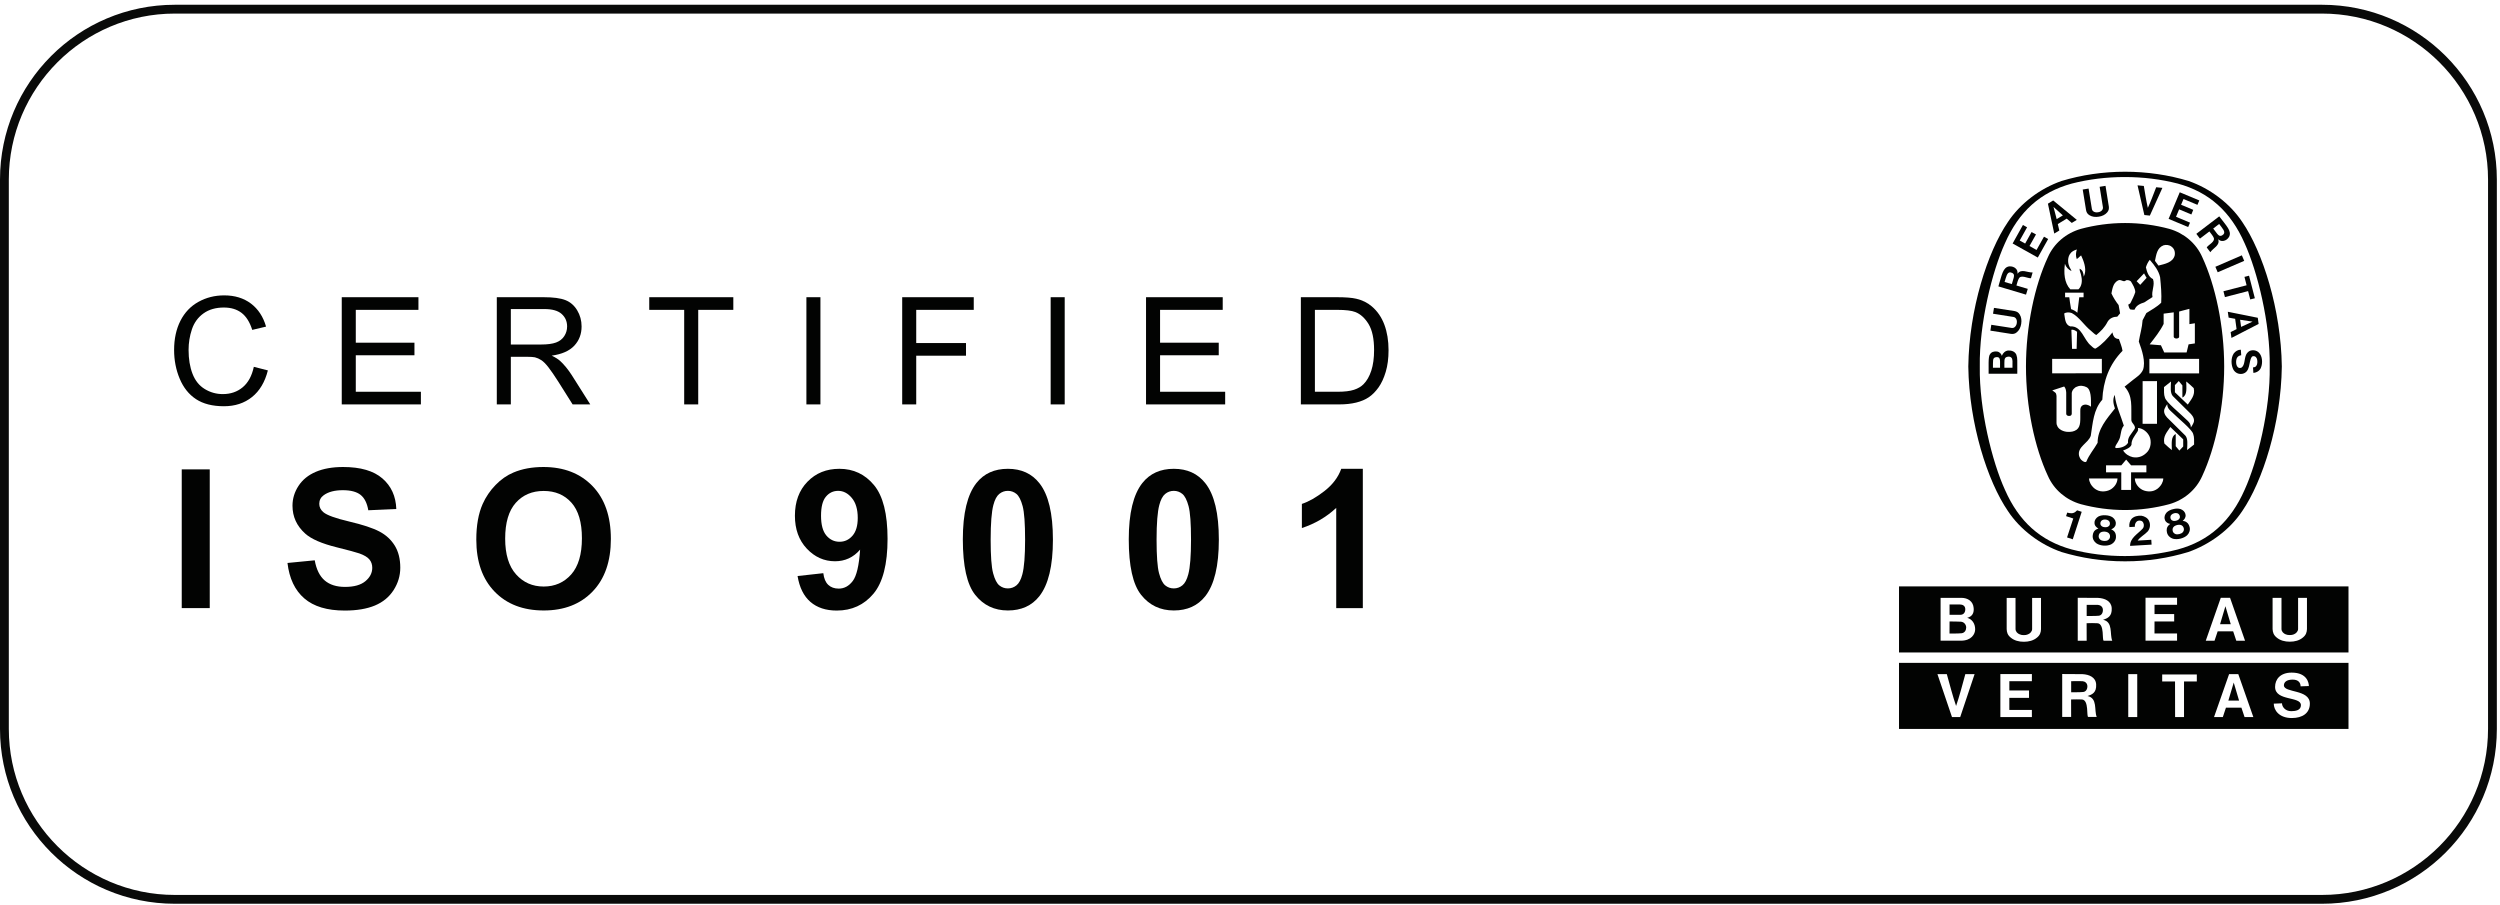<svg width="232" height="84" viewBox="0 0 232 84" fill="none" xmlns="http://www.w3.org/2000/svg">
<g clip-path="url(#clip0_1509_778)">
<path d="M215.485 1.26C223.979 1.26 230.89 8.17 230.89 16.664V67.645C230.89 76.14 223.979 83.05 215.485 83.05H16.221C7.728 83.05 0.818 76.14 0.818 67.645V16.664C0.818 8.17 7.728 1.26 16.221 1.26H215.485ZM215.485 0.442H16.221C7.263 0.442 0 7.705 0 16.664V67.645C0 76.604 7.263 83.868 16.221 83.868H215.485C224.444 83.868 231.707 76.604 231.707 67.645V16.664C231.707 7.705 224.444 0.442 215.485 0.442Z" fill="#090A09"/>
<path d="M191.314 16.794C191.243 16.816 191.383 16.77 191.314 16.794V16.794Z" fill="#020302"/>
<path d="M191.314 16.794C191.301 16.797 191.328 16.79 191.314 16.794V16.794Z" fill="#020302"/>
<path d="M197.208 52.091H197.162C195.129 52.091 193.167 51.788 191.314 51.23C189.321 50.537 187.474 49.152 186.332 47.419C184.444 44.662 182.732 39.331 182.659 34.023V34.006C182.732 28.698 184.444 23.367 186.332 20.606C187.474 18.877 189.321 17.487 191.314 16.794C193.167 16.233 195.17 15.936 197.208 15.936C199.241 15.936 201.245 16.233 203.1 16.794C205.091 17.487 206.943 18.877 208.086 20.606C209.971 23.367 211.681 28.698 211.753 34.006V34.023C211.681 39.331 209.971 44.662 208.086 47.419C206.943 49.152 205.05 50.541 203.058 51.233C201.203 51.794 199.287 52.091 197.248 52.091H197.208ZM210.629 34.014C210.697 30.016 209.479 25.163 208.304 22.583C207.003 19.628 205.016 17.835 202.097 17.036C200.528 16.633 198.877 16.429 197.18 16.429C195.489 16.429 193.83 16.633 192.259 17.036C189.343 17.835 187.354 19.628 186.056 22.583C184.878 25.163 183.664 30.016 183.725 34.014C183.664 38.012 184.878 42.866 186.056 45.447C187.354 48.399 189.343 50.194 192.259 50.991C193.83 51.395 195.489 51.602 197.18 51.602C198.877 51.602 200.528 51.395 202.097 50.991C205.016 50.194 207.003 48.399 208.304 45.447C209.479 42.866 210.697 38.012 210.629 34.014Z" fill="#020302"/>
<path d="M199.206 25.785C199.011 25.456 199.17 25.748 198.969 25.369L199.206 25.785Z" fill="#020302"/>
<path d="M197.674 50.659C197.659 49.926 198.375 49.557 198.826 49.072C198.948 48.956 198.993 48.724 198.905 48.532C198.853 48.411 198.775 48.35 198.673 48.326C198.517 48.291 198.383 48.314 198.283 48.402C198.145 48.533 198.106 48.7 198.112 48.884L197.609 48.913C197.567 48.635 197.636 48.367 197.805 48.157C198.04 47.907 198.391 47.838 198.733 47.86C199.005 47.906 199.321 48.069 199.436 48.354C199.582 48.664 199.532 49.062 199.301 49.324C199.007 49.639 198.622 49.81 198.375 50.166L199.64 50.091C199.651 50.246 199.659 50.398 199.667 50.541L197.674 50.659Z" fill="#020302"/>
<path d="M193.182 47.495L193.174 47.52L192.353 50.047L191.823 49.874L192.39 48.146L192.399 48.117C192.188 48.041 191.933 47.97 191.731 47.898L191.838 47.569C192.103 47.64 192.378 47.685 192.609 47.492C192.695 47.426 192.71 47.408 192.756 47.358L193.182 47.495Z" fill="#020302"/>
<path d="M203.193 48.895C203.129 48.647 202.987 48.448 202.712 48.368L202.55 48.334C202.716 48.216 202.87 47.981 202.815 47.753C202.774 47.493 202.587 47.328 202.352 47.24C202.142 47.174 201.902 47.186 201.673 47.247C201.439 47.298 201.223 47.402 201.066 47.556C200.901 47.745 200.81 47.978 200.901 48.227C200.957 48.455 201.199 48.592 201.398 48.619L201.274 48.724C201.062 48.923 201.037 49.164 201.094 49.414C201.154 49.694 201.38 49.914 201.652 49.996C201.858 50.047 202.105 50.044 202.347 49.986C202.591 49.926 202.813 49.815 202.969 49.67C203.172 49.472 203.271 49.174 203.193 48.895ZM201.455 48.175C201.391 48.066 201.391 47.881 201.505 47.772C201.569 47.703 201.664 47.655 201.766 47.628C201.866 47.601 201.975 47.601 202.066 47.633C202.213 47.678 202.298 47.842 202.296 47.969C202.295 48.066 202.252 48.144 202.188 48.203C202.124 48.261 202.031 48.302 201.937 48.325C201.843 48.35 201.745 48.353 201.663 48.334C201.577 48.309 201.504 48.261 201.455 48.175ZM202.559 49.394C202.493 49.472 202.373 49.531 202.244 49.562C202.114 49.595 201.981 49.599 201.885 49.561C201.755 49.51 201.664 49.41 201.631 49.294C201.581 49.12 201.631 48.938 201.778 48.834C201.843 48.791 201.936 48.748 202.035 48.721C202.136 48.699 202.239 48.693 202.313 48.703C202.496 48.726 202.626 48.865 202.658 49.039C202.685 49.158 202.654 49.291 202.559 49.394Z" fill="#020302"/>
<path d="M196.362 49.845C196.375 49.59 196.303 49.355 196.062 49.198L195.918 49.118C196.11 49.056 196.326 48.879 196.34 48.642C196.382 48.381 196.25 48.166 196.052 48.011C195.873 47.888 195.642 47.828 195.402 47.817C195.165 47.799 194.926 47.832 194.733 47.931C194.516 48.062 194.361 48.26 194.371 48.523C194.358 48.757 194.55 48.961 194.733 49.044L194.582 49.109C194.317 49.236 194.223 49.456 194.202 49.715C194.178 50.001 194.328 50.277 194.565 50.434C194.742 50.548 194.982 50.617 195.232 50.633C195.478 50.649 195.724 50.607 195.917 50.516C196.172 50.386 196.352 50.133 196.362 49.845ZM194.92 48.64C194.891 48.518 194.947 48.339 195.089 48.267C195.165 48.221 195.277 48.203 195.378 48.211C195.483 48.216 195.587 48.247 195.662 48.304C195.793 48.39 195.825 48.574 195.784 48.693C195.753 48.788 195.686 48.844 195.609 48.885C195.53 48.919 195.433 48.933 195.336 48.924C195.236 48.922 195.143 48.895 195.069 48.852C194.996 48.805 194.936 48.736 194.92 48.64ZM195.61 50.131C195.524 50.185 195.39 50.208 195.258 50.2C195.125 50.193 194.996 50.152 194.917 50.091C194.805 50.005 194.753 49.879 194.755 49.757C194.758 49.581 194.861 49.419 195.03 49.365C195.108 49.342 195.206 49.326 195.31 49.332C195.412 49.34 195.515 49.365 195.581 49.4C195.746 49.474 195.83 49.645 195.811 49.824C195.8 49.94 195.729 50.059 195.61 50.131Z" fill="#020302"/>
<path d="M208.262 24.207L205.802 25.267L205.586 24.758L208.043 23.694L208.262 24.207Z" fill="#020302"/>
<path d="M198.996 19.954L198.363 17.2L198.946 17.256C199.062 17.939 199.182 18.713 199.32 19.288C199.574 18.751 199.844 18.017 200.095 17.376L200.67 17.434L199.506 20.008L198.996 19.954Z" fill="#020302"/>
<path d="M188.53 21.533L187.934 22.602L187.429 22.322L188.114 21.095L187.729 20.877L186.771 22.596L189.108 23.901L190.068 22.182L189.682 21.965L188.991 23.197L188.337 22.828L188.94 21.757L188.53 21.533Z" fill="#020302"/>
<path d="M187.116 32.913C186.986 32.623 186.677 32.509 186.359 32.526C186.088 32.557 185.884 32.741 185.769 33.019C185.727 32.856 185.573 32.653 185.318 32.62C185.049 32.589 184.792 32.662 184.663 32.889C184.485 33.115 184.562 34.109 184.544 34.684L187.203 34.682L187.206 34.488C187.188 33.43 187.25 33.302 187.116 32.913ZM185.604 34.125H184.945C184.966 33.513 184.867 33.182 185.243 33.145C185.462 33.127 185.521 33.176 185.573 33.313C185.617 33.448 185.604 33.594 185.604 34.125ZM186.758 34.124L186.013 34.125H186.008C186.021 33.531 185.926 33.181 186.281 33.111C186.405 33.077 186.558 33.091 186.648 33.182C186.801 33.33 186.755 33.573 186.758 34.124Z" fill="#020302"/>
<path d="M208.286 25.695L208.71 25.585L209.251 27.678L208.821 27.788L208.624 27.015L206.473 27.57L206.336 27.027L208.484 26.474L208.286 25.695Z" fill="#020302"/>
<path d="M194.771 20.108C195.069 20.063 195.35 19.939 195.54 19.717C195.701 19.535 195.723 19.359 195.699 19.163L195.392 17.247L194.847 17.334L195.154 19.249C195.171 19.393 195.074 19.542 194.944 19.616C194.872 19.661 194.789 19.688 194.701 19.698C194.614 19.714 194.524 19.715 194.445 19.696C194.301 19.666 194.161 19.57 194.13 19.414L193.82 17.5L193.276 17.588L193.586 19.502C193.624 19.696 193.7 19.855 193.914 19.98C194.16 20.129 194.464 20.159 194.765 20.108H194.771Z" fill="#020302"/>
<path d="M209.523 29.49L206.74 28.932L206.816 29.475L207.423 29.586L207.554 30.544L207.004 30.815L207.079 31.36L209.6 30.061L209.523 29.49ZM207.975 30.335L207.883 29.673L209.037 29.848H209.041L209.038 29.849H209.043L209.037 29.848L207.975 30.335Z" fill="#020302"/>
<path d="M209.116 34.091L209.168 34.082L209.229 34.068L209.275 34.05C209.451 33.955 209.493 33.718 209.482 33.529C209.478 33.334 209.417 33.14 209.235 33.067C209.14 33.042 209.023 33.033 208.958 33.132C208.655 33.579 208.865 34.526 208.087 34.691C207.746 34.75 207.448 34.6 207.274 34.328C207.03 33.899 207.014 33.225 207.289 32.806C207.455 32.589 207.679 32.453 207.95 32.451L207.985 32.966C207.818 32.987 207.654 33.072 207.578 33.237C207.467 33.507 207.489 33.931 207.689 34.089C207.763 34.171 207.929 34.161 208.016 34.112C208.328 33.891 208.264 33.338 208.42 32.966C208.471 32.807 208.619 32.648 208.764 32.568C209.038 32.45 209.39 32.493 209.611 32.71C209.968 33.046 209.984 33.707 209.82 34.106C209.726 34.385 209.425 34.586 209.112 34.603L209.08 34.093L209.116 34.091Z" fill="#020302"/>
<path d="M187.568 30.047C187.616 29.746 187.586 29.441 187.435 29.196C187.313 28.984 187.151 28.908 186.955 28.867L185.041 28.571L184.953 29.113L186.87 29.416C187.015 29.438 187.124 29.584 187.153 29.726C187.173 29.808 187.173 29.896 187.158 29.985C187.146 30.073 187.12 30.157 187.072 30.228C187 30.354 186.866 30.457 186.707 30.437L184.793 30.14L184.708 30.684L186.624 30.984C186.819 31.007 186.996 30.984 187.178 30.82C187.4 30.632 187.519 30.35 187.568 30.053V30.047Z" fill="#020302"/>
<path d="M190.536 18.602L190.047 18.902L190.634 21.674L191.105 21.391L190.964 20.793L191.79 20.289L192.261 20.688L192.728 20.403L190.536 18.602ZM190.86 20.335L190.566 19.207L190.563 19.203L190.566 19.204L190.565 19.2L190.567 19.206L191.433 19.988L190.86 20.335Z" fill="#020302"/>
<path d="M203.533 19.473L202.405 19.001L202.629 18.468L203.923 19.01L204.095 18.601L202.281 17.843L201.246 20.312L203.061 21.071L203.234 20.662L201.935 20.117L202.223 19.427L203.359 19.904L203.533 19.473Z" fill="#020302"/>
<path d="M187.23 25.406C187.229 25.223 187.22 25.07 187.068 24.925C186.922 24.772 186.686 24.703 186.458 24.718C185.861 24.81 185.781 25.493 185.45 26.577L188.015 27.343L188.178 26.806L187.163 26.505L187.124 26.493C187.188 26.246 187.291 25.933 187.341 25.865C187.522 25.442 188.202 25.857 188.471 25.818L188.628 25.285C188.17 25.311 187.559 24.902 187.23 25.406ZM186.698 26.364L186.025 26.168C186.174 25.71 186.24 25.25 186.56 25.275C186.69 25.298 186.779 25.333 186.854 25.426C186.979 25.58 186.818 25.924 186.698 26.364Z" fill="#020302"/>
<path d="M205.945 20.077L203.819 21.7L204.155 22.144L204.997 21.503L205.033 21.478C205.191 21.677 205.386 21.942 205.412 22.022C205.646 22.421 204.905 22.723 204.785 22.965L205.119 23.406C205.369 23.019 206.06 22.766 205.844 22.204C205.992 22.315 206.122 22.395 206.333 22.357C206.543 22.328 206.737 22.18 206.856 21.984C207.133 21.446 206.627 20.981 205.945 20.077ZM206.344 21.741C206.25 21.834 206.172 21.882 206.051 21.889C205.848 21.899 205.668 21.567 205.386 21.209L205.938 20.784C206.224 21.171 206.556 21.497 206.344 21.741Z" fill="#020302"/>
<path d="M204.369 23.86C203.803 22.575 202.678 21.631 201.308 21.238C200.021 20.892 198.624 20.697 197.231 20.697H197.186C195.787 20.697 194.392 20.892 193.107 21.238C191.734 21.631 190.614 22.575 190.047 23.86C188.816 26.495 188.01 30.287 188.01 34.014C188.01 37.744 188.816 41.533 190.047 44.168C190.614 45.452 191.734 46.399 193.107 46.789C194.392 47.134 195.787 47.33 197.186 47.33H197.231C198.624 47.33 200.021 47.134 201.308 46.789C202.678 46.399 203.803 45.452 204.369 44.168C205.594 41.533 206.404 37.744 206.404 34.014C206.404 30.287 205.594 26.495 204.369 23.86ZM202.002 31.414C202.04 31.415 202.219 31.377 202.223 31.263V28.911C202.545 28.835 202.872 28.724 203.177 28.661V30.079C203.363 30.057 203.455 30.034 203.683 29.999V31.87L203.1 31.956L202.917 32.711H200.842L200.534 32.041C200.031 31.994 199.996 31.994 199.489 31.956C199.966 31.343 200.455 30.734 200.785 30.062V29.107L201.721 28.986V31.254C201.721 31.332 201.836 31.414 201.953 31.414L202.002 31.414ZM200.782 22.762C201.015 22.696 201.332 22.724 201.53 22.899C201.794 23.092 201.872 23.416 201.809 23.718C201.621 24.371 200.893 24.492 200.304 24.646L199.98 24.207C200.102 23.645 200.165 22.996 200.782 22.762ZM198.969 25.369L199.206 25.785L198.613 26.434C198.453 26.28 198.438 26.265 198.28 26.098C198.586 25.779 198.616 25.744 198.969 25.369ZM191.624 24.484L191.625 24.48C191.73 24.788 191.925 25.009 192.233 25.157C192.198 24.991 192.054 24.843 192.009 24.67C191.873 24.332 191.888 23.849 192.106 23.555C192.262 23.323 192.487 23.229 192.733 23.15C192.639 23.43 192.609 23.761 192.725 24.043C192.885 23.921 192.894 23.913 193.018 23.791C193.065 23.747 193.086 23.732 193.127 23.702C193.356 24.189 193.616 24.861 193.463 25.431L193.372 25.673C193.336 25.274 193.268 25.082 192.998 24.936C192.963 25.169 193.113 25.337 193.148 25.642C193.257 26.112 193.171 26.58 192.879 26.852H192.127C191.553 26.238 191.513 25.315 191.624 24.484ZM193.356 27.16V27.587H192.954L192.78 29.023C192.607 28.867 192.412 28.758 192.197 28.688C192.094 28.079 192.086 28.035 192.03 27.587H191.64V27.16C192.309 27.158 192.681 27.16 193.356 27.16ZM190.44 33.302L195.052 33.3V34.64L190.44 34.644V33.302ZM192.224 30.61C192.417 30.561 192.603 30.679 192.751 30.791C192.729 31.568 192.729 31.558 192.711 32.376H192.284L192.282 32.246C192.266 31.627 192.238 31.222 192.224 30.61ZM191.933 40.079C191.85 40.079 191.696 40.066 191.607 40.038C191.41 39.989 191.125 39.881 190.956 39.613L190.925 39.55L190.894 39.469L190.858 39.384L190.844 39.248L190.845 36.743C190.824 36.427 190.706 36.421 190.448 36.229L190.539 36.2L191.555 35.867C191.699 36.025 191.731 36.227 191.745 36.436V38.393C191.743 38.522 191.854 38.594 191.998 38.601C192.175 38.601 192.244 38.535 192.259 38.398C192.272 37.52 192.244 37.274 192.259 36.476C192.282 36.209 192.521 35.941 192.748 35.881C193.027 35.746 193.37 35.798 193.618 35.923C194.071 36.137 194.048 37.021 194.043 37.739C193.866 37.623 193.838 37.608 193.661 37.559C193.507 37.525 193.337 37.556 193.216 37.648C193.07 37.781 193.054 37.911 193.052 38.145C193.041 38.976 193.133 39.547 192.715 39.876C192.447 40.063 192.198 40.08 191.933 40.079ZM193.285 42.792C193.065 42.648 193.014 42.505 192.939 42.304C192.751 41.453 193.78 41.147 194.023 40.441C194.213 39.256 194.27 38.012 195.095 37.092C195.174 35.355 195.736 33.818 196.97 32.556C196.914 32.163 196.752 31.824 196.635 31.458C196.474 31.452 196.362 31.422 196.218 31.292C196.112 31.139 196.066 31.027 196.04 30.844C195.609 31.378 195.078 31.973 194.491 32.334C194.384 32.394 194.247 32.267 194.051 32.084C193.334 31.515 193.21 30.232 192.115 30.287C191.618 30.12 191.64 29.534 191.557 29.095C191.743 28.96 192.043 28.968 192.266 29.053C192.949 29.418 193.406 30.19 194.051 30.706C194.225 30.844 194.378 31.025 194.538 31.09C194.965 30.726 195.302 30.413 195.59 29.849C195.788 29.528 196.118 29.39 196.486 29.386L196.744 29.078L196.608 28.311C196.34 27.971 196.118 27.613 195.94 27.229C196.034 26.79 196.091 26.279 196.534 26.037C196.827 25.854 197.063 26.267 197.302 26.006C197.476 25.969 197.626 26.018 197.748 26.117C197.928 26.432 198.141 26.742 198.155 27.109C198.042 27.461 197.876 27.791 197.706 28.123C197.669 28.195 197.567 28.219 197.499 28.273C197.539 28.423 197.574 28.589 197.679 28.709C197.81 28.735 197.936 28.758 198.095 28.729C198.224 28.342 198.64 28.168 198.989 28.063L199.752 27.566C199.63 26.985 200.002 26.476 199.797 25.899C199.36 25.693 199.234 25.2 199.139 24.811C199.21 24.572 199.329 24.316 199.499 24.112L199.525 24.142C199.943 24.627 200.327 25.127 200.459 25.729C200.534 26.499 200.61 27.289 200.56 28.092C200.146 28.503 199.649 28.748 199.181 29.053L198.832 29.721C198.79 30.409 198.588 31.029 198.481 31.696C198.779 32.502 199.132 33.577 198.871 34.32C198.672 34.764 198.256 35.008 197.944 35.255L197.162 35.882C197.947 36.748 197.758 37.728 197.79 38.983C197.784 39.286 198.327 39.538 198.038 39.884C197.796 40.272 197.418 40.585 197.481 41.095C197.24 41.498 196.667 41.585 196.393 41.581C196.335 41.585 196.289 41.541 196.289 41.483C196.346 41.275 196.507 41.111 196.593 40.915C196.873 40.486 196.744 39.895 197.091 39.496C196.807 38.563 196.375 37.699 196.255 36.704L196.248 36.64C196.012 37.097 196.146 37.546 196.266 37.908C195.495 38.881 194.657 39.816 194.657 41.095C194.328 41.681 193.86 42.212 193.616 42.833C193.532 42.937 193.38 42.845 193.285 42.792ZM198.403 39.716C198.855 39.735 199.309 40.111 199.486 40.531C199.665 40.962 199.595 41.526 199.319 41.883C198.97 42.304 198.489 42.528 197.928 42.427C197.574 42.348 197.227 42.133 197.024 41.803C197.311 41.705 197.724 41.538 197.804 41.258C197.784 40.822 198.085 40.471 198.308 40.122C198.422 39.97 198.435 39.88 198.403 39.716ZM198.832 39.327L198.836 35.371C199.402 35.363 199.584 35.377 200.169 35.366V39.327H198.832ZM195.956 45.364C195.59 45.63 194.982 45.691 194.577 45.464C194.344 45.353 194.135 45.128 194.008 44.906C193.913 44.694 193.873 44.62 193.863 44.403C194.828 44.403 195.48 44.403 196.502 44.403C196.496 44.769 196.289 45.128 195.956 45.364ZM197.764 45.464H196.854V43.835H195.441V43.181H196.861L197.307 42.653C197.523 42.906 197.541 42.925 197.765 43.181H199.184V43.835H197.764V45.464ZM200.607 44.906C200.477 45.128 200.271 45.353 200.038 45.464C199.635 45.691 199.023 45.63 198.66 45.364C198.327 45.128 198.119 44.769 198.113 44.403C199.138 44.403 199.785 44.403 200.752 44.403C200.742 44.62 200.704 44.694 200.607 44.906ZM201.625 36.743C202.233 37.344 202.78 37.89 203.324 38.425C203.528 38.643 203.689 38.956 203.557 39.245C203.493 39.385 203.405 39.542 203.313 39.668C203.313 39.388 203.189 39.224 203.033 39.065C202.29 38.337 201.007 37.324 200.903 36.892C200.791 36.605 200.828 36.255 200.82 35.921C201.037 35.753 201.211 35.605 201.47 35.404C201.451 35.918 201.38 36.439 201.625 36.743ZM202.884 35.401C203.169 35.633 203.311 35.762 203.578 36.017C203.732 36.691 203.328 37.073 203.027 37.546L201.831 36.403V35.738C201.973 35.583 202.022 35.526 202.189 35.361L202.526 35.767V36.892C203.003 36.663 202.884 35.987 202.884 35.401ZM202.601 41.436C202.46 41.592 202.409 41.649 202.243 41.813L201.906 41.408V40.28C201.432 40.513 201.547 41.185 201.547 41.77C201.265 41.541 201.124 41.411 200.853 41.156C200.702 40.484 201.103 40.1 201.407 39.626L202.601 40.77V41.436ZM203.611 41.254C203.397 41.423 203.221 41.568 202.961 41.767C202.981 41.257 203.053 40.734 202.808 40.43C202.201 39.831 201.653 39.284 201.108 38.749C200.905 38.53 200.743 38.217 200.876 37.926C200.94 37.787 201.025 37.631 201.119 37.506C201.119 37.786 201.242 37.947 201.404 38.107C202.142 38.834 203.427 39.85 203.53 40.28C203.64 40.57 203.606 40.916 203.611 41.254ZM204.076 34.651L199.463 34.644V33.302L204.076 33.3V34.651Z" fill="#020302"/>
<path d="M181.97 57.694C181.577 57.673 181.211 57.674 180.919 57.674V57.683L180.914 58.795C181.735 58.785 181.763 58.795 182.043 58.764C182.328 58.729 182.463 58.477 182.463 58.23C182.463 57.983 182.277 57.715 181.97 57.694ZM181.913 57.055C182.201 57.055 182.379 56.858 182.379 56.538C182.379 56.228 182.143 56.095 181.881 56.095H180.918L180.919 57.055H181.913ZM206.519 56.26L206.517 56.255V56.261L206.022 57.926H207.014L206.519 56.261V56.26ZM194.694 56.132C194.463 56.117 194.034 56.144 193.644 56.132V57.164C194.409 57.164 194.524 57.164 194.764 57.14C194.999 57.115 195.15 56.902 195.15 56.61C195.15 56.316 194.933 56.157 194.694 56.132ZM176.228 54.42V60.548H217.94V54.42H176.228ZM181.97 59.456H180.087V55.479C180.887 55.481 181.35 55.479 182.012 55.479C182.624 55.479 183.109 55.81 183.155 56.42C183.196 56.842 183.063 57.205 182.558 57.334C183.005 57.456 183.294 57.864 183.295 58.394C183.299 58.844 182.946 59.456 181.97 59.456ZM189.405 58.382C189.396 58.68 189.32 58.933 189.039 59.164C188.711 59.444 188.267 59.558 187.82 59.556H187.807C187.358 59.558 186.916 59.444 186.589 59.164C186.305 58.933 186.23 58.68 186.219 58.382V55.49H187.04L187.042 58.382C187.048 58.619 187.23 58.795 187.437 58.871C187.55 58.922 187.682 58.942 187.814 58.938C187.943 58.942 188.076 58.922 188.186 58.871C188.394 58.795 188.579 58.599 188.581 58.382V55.49H189.405V58.382ZM195.232 59.458C195.046 59.456 195.327 57.877 194.643 57.837C194.261 57.811 194.02 57.827 193.638 57.834L193.643 59.458H192.814V55.475C193.576 55.481 194.012 55.484 194.697 55.484C195.311 55.515 195.926 55.763 195.967 56.431C196.012 57.205 195.575 57.384 195.165 57.515C196.114 57.718 195.764 58.83 196.015 59.458L195.232 59.458ZM202.031 56.125L199.94 56.127V56.984L201.763 56.986L201.764 57.674H199.939L199.937 58.787H202.031V59.452H199.105V55.468H202.031V56.125ZM207.527 59.458L207.238 58.588H205.8L205.509 59.458H204.695L206.089 55.473H206.948L208.34 59.458H207.527ZM214.086 58.378C214.074 58.675 213.998 58.927 213.716 59.156C213.389 59.438 212.947 59.551 212.497 59.549H212.486C212.041 59.551 211.595 59.438 211.266 59.156C210.989 58.927 210.909 58.675 210.896 58.378V55.481H211.722V58.378C211.729 58.615 211.911 58.787 212.114 58.868C212.231 58.915 212.36 58.937 212.493 58.933C212.625 58.937 212.758 58.915 212.866 58.868C213.073 58.787 213.258 58.593 213.262 58.378L213.263 55.481H214.086V58.378Z" fill="#020302"/>
<path d="M207.291 63.338L207.29 63.344L207.289 63.338V63.345L206.791 65.016H207.786L207.291 63.345L207.291 63.338ZM193.255 63.214C193.02 63.194 192.592 63.222 192.204 63.214V64.242C192.963 64.243 193.082 64.24 193.319 64.216C193.555 64.191 193.711 63.983 193.71 63.687C193.706 63.394 193.489 63.233 193.255 63.214ZM176.228 61.515V67.646H217.94V61.515H176.228ZM181.907 66.543H181.144L179.794 62.56L180.664 62.557C180.941 63.553 181.236 64.678 181.525 65.512C181.814 64.678 182.113 63.553 182.382 62.56L183.243 62.557L181.907 66.543ZM188.292 64.077V64.765H186.466V65.881H188.557L188.56 66.543H185.634V62.556H188.561L188.557 63.217L186.468 63.218V64.076L188.292 64.077ZM193.791 66.531C193.604 66.531 193.882 64.954 193.2 64.91C192.816 64.889 192.578 64.908 192.197 64.91L192.201 66.531H191.372V62.549C192.132 62.556 192.571 62.561 193.256 62.561C193.869 62.594 194.485 62.841 194.523 63.509C194.572 64.283 194.133 64.461 193.726 64.591C194.675 64.798 194.32 65.906 194.574 66.531H193.791ZM198.336 66.543H197.502V62.557H198.336V66.543ZM203.865 63.238H202.677V66.543H201.849L201.843 63.238H200.651V62.588H203.865L203.865 63.238ZM208.295 66.543L208.004 65.674H206.567L206.279 66.543H205.462L206.859 62.56H207.714L209.11 66.543H208.295ZM212.685 66.634C211.472 66.634 211.005 65.879 211.005 65.298L211.769 65.269C211.769 65.586 212.069 65.997 212.623 65.997C213.048 65.997 213.526 65.908 213.526 65.439C213.526 64.591 211.128 65.089 211.128 63.744C211.128 63.03 211.618 62.418 212.669 62.418C214.129 62.418 214.262 63.411 214.262 63.664L213.495 63.692C213.495 63.368 213.298 63.068 212.76 63.068C212.173 63.068 211.947 63.322 211.947 63.601C211.947 64.317 214.355 63.949 214.355 65.293C214.355 66.181 213.664 66.634 212.685 66.634Z" fill="#020302"/>
<path d="M23.555 34.041L24.858 34.374C24.585 35.455 24.094 36.279 23.384 36.847C22.674 37.415 21.808 37.699 20.783 37.699C19.722 37.699 18.859 37.48 18.195 37.044C17.53 36.607 17.024 35.975 16.677 35.147C16.33 34.319 16.157 33.43 16.157 32.48C16.157 31.444 16.353 30.541 16.744 29.769C17.136 28.998 17.693 28.412 18.416 28.012C19.139 27.611 19.934 27.411 20.803 27.411C21.788 27.411 22.615 27.665 23.287 28.171C23.958 28.678 24.426 29.39 24.69 30.309L23.408 30.614C23.179 29.89 22.848 29.363 22.414 29.033C21.98 28.703 21.434 28.538 20.776 28.538C20.02 28.538 19.387 28.721 18.879 29.087C18.371 29.454 18.014 29.945 17.808 30.563C17.603 31.181 17.5 31.818 17.5 32.474C17.5 33.319 17.622 34.058 17.866 34.689C18.11 35.32 18.489 35.792 19.004 36.104C19.518 36.416 20.075 36.572 20.675 36.572C21.405 36.572 22.022 36.359 22.528 35.934C23.034 35.509 23.376 34.878 23.555 34.041Z" fill="#020302"/>
<path d="M31.714 37.529V27.581H38.831V28.755H33.017V31.802H38.461V32.969H33.017V36.355H39.059V37.529H31.714Z" fill="#020302"/>
<path d="M46.103 37.529V27.581H50.467C51.344 27.581 52.011 27.67 52.468 27.849C52.924 28.027 53.289 28.343 53.562 28.795C53.835 29.247 53.971 29.748 53.971 30.295C53.971 31.001 53.745 31.596 53.293 32.08C52.841 32.564 52.143 32.871 51.199 33.003C51.543 33.17 51.805 33.335 51.984 33.498C52.364 33.851 52.725 34.292 53.065 34.821L54.777 37.529H53.139L51.836 35.459C51.456 34.862 51.143 34.405 50.896 34.088C50.651 33.772 50.43 33.55 50.235 33.423C50.041 33.297 49.843 33.209 49.641 33.159C49.493 33.127 49.252 33.111 48.916 33.111H47.406V37.529L46.103 37.529ZM47.406 31.971H50.205C50.8 31.971 51.266 31.909 51.601 31.785C51.937 31.66 52.192 31.461 52.367 31.188C52.541 30.914 52.628 30.616 52.628 30.295C52.628 29.824 52.459 29.438 52.122 29.135C51.784 28.832 51.25 28.68 50.52 28.68H47.406V31.971Z" fill="#020302"/>
<path d="M63.493 37.529V28.755H60.25V27.581H68.052V28.755H64.795V37.529H63.493Z" fill="#020302"/>
<path d="M74.834 37.529V27.581H76.136V37.529H74.834Z" fill="#020302"/>
<path d="M83.724 37.529V27.581H90.364V28.755H85.026V31.835H89.645V33.009H85.026V37.529H83.724Z" fill="#020302"/>
<path d="M97.501 37.529V27.581H98.804V37.529H97.501Z" fill="#020302"/>
<path d="M106.352 37.529V27.581H113.468V28.755H107.654V31.802H113.099V32.969H107.654V36.355H113.696V37.529H106.352Z" fill="#020302"/>
<path d="M120.72 37.529V27.581H124.111C124.876 27.581 125.46 27.628 125.863 27.723C126.427 27.854 126.908 28.092 127.306 28.436C127.826 28.879 128.214 29.445 128.471 30.135C128.728 30.826 128.857 31.614 128.857 32.5C128.857 33.256 128.77 33.925 128.596 34.509C128.421 35.093 128.197 35.576 127.924 35.958C127.651 36.34 127.352 36.641 127.028 36.861C126.703 37.08 126.311 37.246 125.853 37.359C125.394 37.472 124.867 37.529 124.272 37.529L120.72 37.529ZM122.023 36.355H124.124C124.773 36.355 125.282 36.294 125.652 36.172C126.021 36.05 126.315 35.877 126.534 35.656C126.843 35.344 127.083 34.924 127.256 34.397C127.428 33.87 127.515 33.231 127.515 32.48C127.515 31.439 127.345 30.64 127.008 30.081C126.67 29.523 126.259 29.148 125.776 28.958C125.426 28.822 124.865 28.755 124.09 28.755H122.023L122.023 36.355Z" fill="#020302"/>
<path d="M16.865 56.432V43.558H19.464V56.432H16.865Z" fill="#020302"/>
<path d="M26.678 52.243L29.207 51.997C29.359 52.846 29.668 53.469 30.133 53.868C30.599 54.266 31.227 54.465 32.017 54.465C32.854 54.465 33.485 54.288 33.91 53.933C34.334 53.58 34.546 53.165 34.546 52.691C34.546 52.387 34.457 52.127 34.278 51.913C34.1 51.7 33.788 51.514 33.343 51.356C33.039 51.251 32.345 51.063 31.262 50.794C29.868 50.449 28.891 50.025 28.329 49.521C27.538 48.813 27.143 47.949 27.143 46.93C27.143 46.275 27.329 45.661 27.701 45.091C28.073 44.519 28.608 44.085 29.308 43.786C30.007 43.488 30.852 43.338 31.841 43.338C33.457 43.338 34.674 43.693 35.49 44.401C36.307 45.109 36.736 46.055 36.777 47.237L34.178 47.352C34.066 46.69 33.827 46.215 33.462 45.924C33.096 45.635 32.547 45.49 31.815 45.49C31.06 45.49 30.468 45.645 30.041 45.955C29.766 46.154 29.628 46.421 29.628 46.755C29.628 47.059 29.757 47.32 30.015 47.536C30.343 47.812 31.139 48.098 32.404 48.397C33.668 48.695 34.603 49.004 35.209 49.324C35.815 49.642 36.289 50.079 36.632 50.631C36.974 51.185 37.146 51.869 37.146 52.682C37.146 53.42 36.941 54.111 36.531 54.755C36.121 55.399 35.541 55.877 34.792 56.191C34.042 56.504 33.109 56.66 31.991 56.66C30.363 56.66 29.113 56.285 28.241 55.532C27.368 54.78 26.847 53.683 26.678 52.243Z" fill="#020302"/>
<path d="M44.201 50.074C44.201 48.762 44.397 47.662 44.79 46.772C45.082 46.117 45.482 45.528 45.988 45.007C46.494 44.486 47.049 44.099 47.652 43.848C48.454 43.508 49.379 43.338 50.428 43.338C52.324 43.338 53.842 43.927 54.981 45.103C56.119 46.28 56.689 47.917 56.689 50.013C56.689 52.091 56.124 53.717 54.994 54.891C53.864 56.065 52.353 56.652 50.463 56.652C48.548 56.652 47.026 56.068 45.896 54.899C44.766 53.732 44.201 52.123 44.201 50.074ZM46.88 49.986C46.88 51.444 47.216 52.549 47.89 53.301C48.563 54.054 49.418 54.43 50.454 54.43C51.49 54.43 52.34 54.056 53.005 53.311C53.669 52.563 54.002 51.444 54.002 49.951C54.002 48.476 53.678 47.375 53.031 46.649C52.384 45.923 51.525 45.56 50.454 45.56C49.383 45.56 48.519 45.927 47.863 46.662C47.207 47.397 46.88 48.505 46.88 49.986Z" fill="#020302"/>
<path d="M74.014 53.455L76.403 53.191C76.461 53.678 76.613 54.038 76.859 54.272C77.105 54.505 77.43 54.623 77.834 54.623C78.343 54.623 78.776 54.389 79.134 53.92C79.491 53.452 79.719 52.48 79.819 51.005C79.198 51.725 78.422 52.085 77.492 52.085C76.478 52.085 75.605 51.694 74.87 50.912C74.135 50.131 73.768 49.113 73.768 47.861C73.768 46.555 74.156 45.502 74.932 44.704C75.707 43.904 76.695 43.505 77.895 43.505C79.201 43.505 80.272 44.009 81.11 45.02C81.947 46.029 82.365 47.691 82.365 50.004C82.365 52.357 81.929 54.055 81.057 55.097C80.184 56.139 79.049 56.66 77.65 56.66C76.642 56.66 75.829 56.392 75.208 55.857C74.588 55.321 74.19 54.521 74.014 53.455ZM79.599 48.063C79.599 47.267 79.416 46.649 79.05 46.21C78.684 45.771 78.261 45.551 77.781 45.551C77.325 45.551 76.945 45.731 76.644 46.092C76.342 46.451 76.192 47.041 76.192 47.861C76.192 48.692 76.356 49.303 76.684 49.692C77.011 50.081 77.421 50.276 77.913 50.276C78.387 50.276 78.787 50.088 79.112 49.714C79.437 49.339 79.599 48.788 79.599 48.063Z" fill="#020302"/>
<path d="M93.531 43.505C94.778 43.505 95.753 43.95 96.455 44.84C97.292 45.894 97.711 47.641 97.711 50.083C97.711 52.518 97.289 54.268 96.446 55.334C95.749 56.212 94.778 56.651 93.531 56.651C92.278 56.651 91.268 56.17 90.501 55.207C89.734 54.243 89.351 52.527 89.351 50.056C89.351 47.632 89.772 45.888 90.615 44.822C91.312 43.944 92.284 43.505 93.531 43.505ZM93.531 45.551C93.232 45.551 92.966 45.646 92.732 45.836C92.497 46.027 92.316 46.368 92.187 46.86C92.017 47.497 91.933 48.572 91.933 50.083C91.933 51.593 92.008 52.631 92.161 53.195C92.313 53.761 92.504 54.136 92.736 54.324C92.967 54.512 93.232 54.605 93.531 54.605C93.829 54.605 94.096 54.51 94.33 54.319C94.564 54.129 94.746 53.788 94.874 53.297C95.044 52.664 95.129 51.593 95.129 50.083C95.129 48.572 95.053 47.534 94.901 46.97C94.748 46.404 94.557 46.027 94.326 45.836C94.094 45.646 93.829 45.551 93.531 45.551Z" fill="#020302"/>
<path d="M108.929 43.505C110.176 43.505 111.151 43.95 111.853 44.84C112.69 45.894 113.109 47.641 113.109 50.083C113.109 52.518 112.687 54.268 111.844 55.334C111.147 56.212 110.176 56.651 108.929 56.651C107.676 56.651 106.666 56.17 105.899 55.207C105.132 54.243 104.749 52.527 104.749 50.056C104.749 47.632 105.17 45.888 106.013 44.822C106.71 43.944 107.682 43.505 108.929 43.505ZM108.929 45.551C108.63 45.551 108.363 45.646 108.13 45.836C107.895 46.027 107.714 46.368 107.585 46.86C107.415 47.497 107.33 48.572 107.33 50.083C107.33 51.593 107.406 52.631 107.559 53.195C107.711 53.761 107.902 54.136 108.134 54.324C108.365 54.512 108.63 54.605 108.929 54.605C109.227 54.605 109.494 54.51 109.728 54.319C109.962 54.129 110.143 53.788 110.272 53.297C110.442 52.664 110.527 51.593 110.527 50.083C110.527 48.572 110.451 47.534 110.299 46.97C110.146 46.404 109.955 46.027 109.723 45.836C109.492 45.646 109.227 45.551 108.929 45.551Z" fill="#020302"/>
<path d="M126.47 56.432H124.002V47.132C123.101 47.975 122.038 48.598 120.814 49.002V46.763C121.458 46.552 122.158 46.152 122.913 45.565C123.669 44.975 124.187 44.29 124.468 43.505H126.47V56.432Z" fill="#020302"/>
</g>
<defs>
<clipPath id="clip0_1509_778">
<rect width="231.707" height="83.425" fill="white" transform="translate(0 0.442)"/>
</clipPath>
</defs>
</svg>
